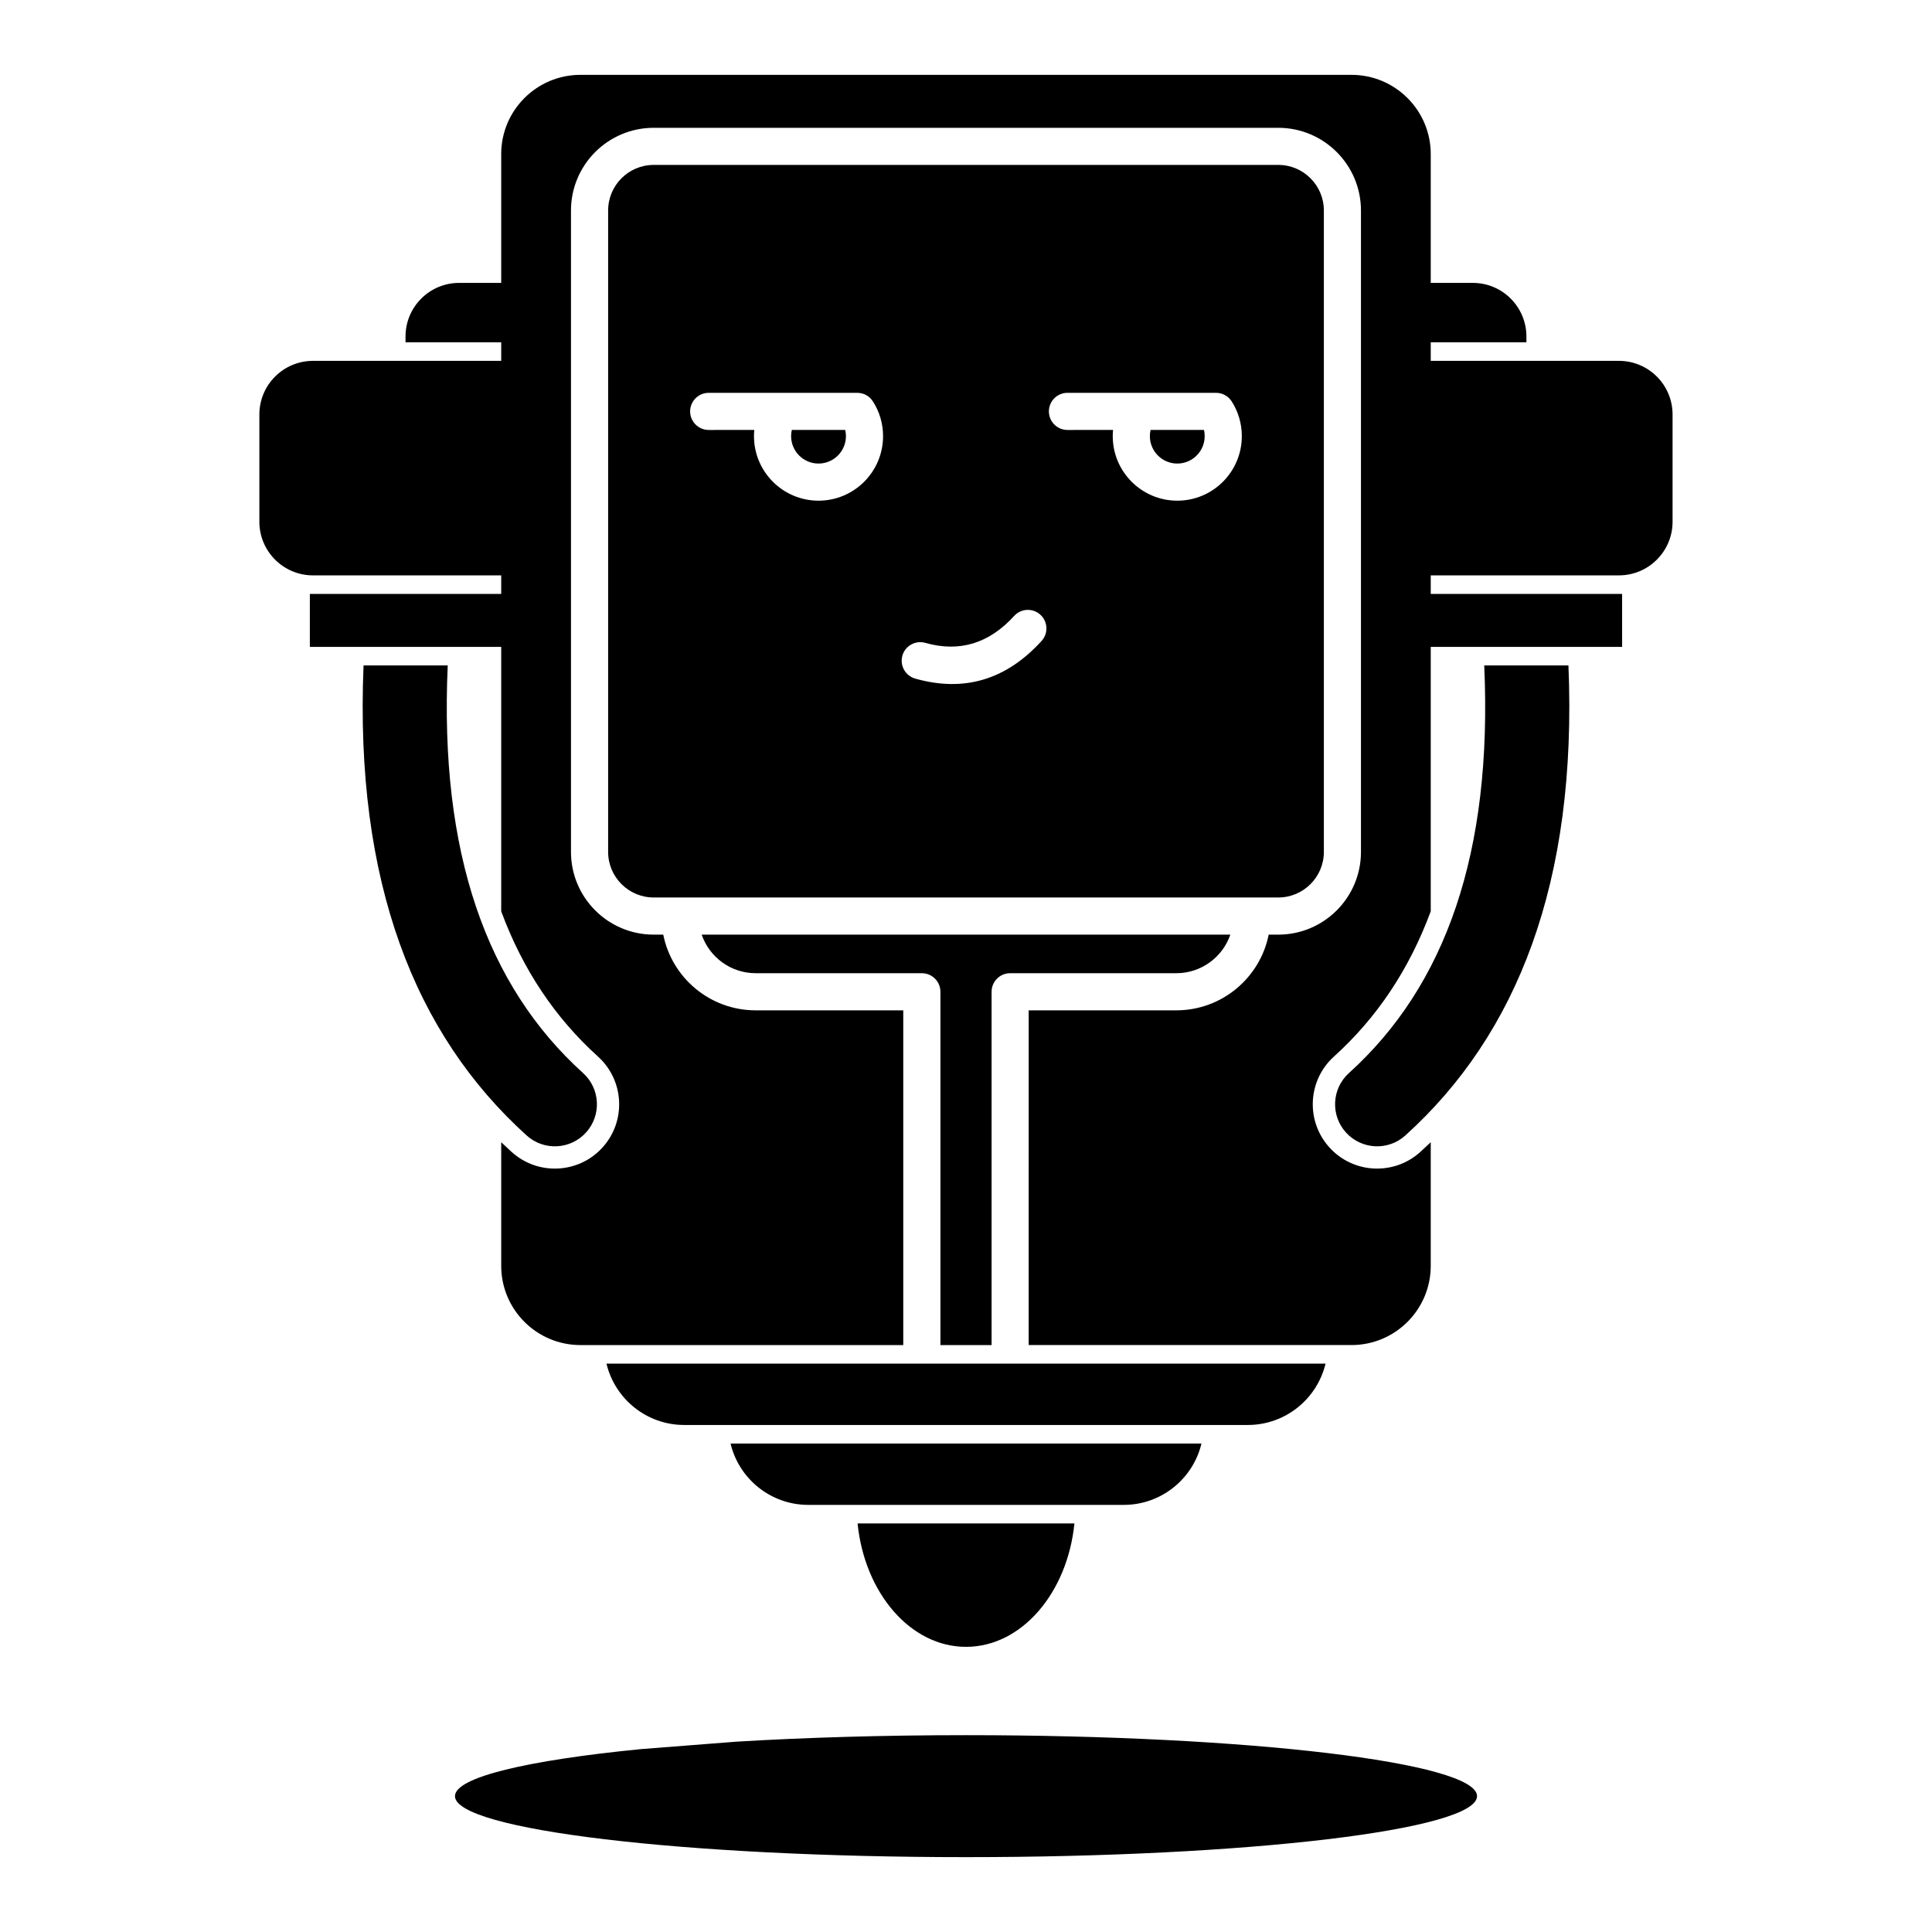 <?xml version="1.0" encoding="UTF-8"?>
<!-- Uploaded to: SVG Repo, www.svgrepo.com, Generator: SVG Repo Mixer Tools -->
<svg fill="#000000" width="800px" height="800px" version="1.1" viewBox="144 144 512 512" xmlns="http://www.w3.org/2000/svg">
 <path d="m339.15 605.56c18.301-1.102 38.977-1.723 60.852-1.723 74.742 0 135.43 7.242 135.43 16.16 0 8.922-60.684 16.164-135.43 16.164-74.746 0-135.43-7.242-135.43-16.164 0-5.016 19.199-9.5 49.289-12.465zm89.582-57.828c-1.859 18.441-14.02 32.699-28.73 32.699s-26.875-14.258-28.734-32.699zm33.664-21.18h-124.79c2.215 9.32 10.609 16.258 20.598 16.258h83.602c9.984 0 18.379-6.938 20.594-16.258zm32.887-21.176h-190.56c2.223 9.316 10.605 16.258 20.605 16.258h149.35c9.996 0 18.379-6.941 20.605-16.258zm-25.23-113.69h-140.1c2.035 5.945 7.684 10.223 14.316 10.223h44.031c2.719 0 4.922 2.203 4.922 4.918v93.629h13.559v-93.629c0-2.715 2.207-4.918 4.922-4.918h44.035c6.629 0 12.277-4.277 14.316-10.223zm-207.4-71.336c-2.227 49.668 10.273 84.895 35.867 108.02 4.566 4.125 4.918 11.18 0.797 15.742-4.125 4.566-11.18 4.922-15.746 0.801-29.668-26.812-45.598-67.148-43.227-124.57zm297 0h-22.316c2.234 49.668-10.262 84.895-35.855 108.02-4.566 4.125-4.922 11.18-0.797 15.742 4.121 4.566 11.176 4.922 15.742 0.801 29.668-26.812 45.598-67.148 43.227-124.57zm-64.816-76.844v126.25c0 6.668-5.41 12.086-12.082 12.086h-165.51c-6.668 0-12.082-5.418-12.082-12.086v-169.97c0-6.668 5.414-12.082 12.082-12.082h165.51c6.672 0 12.082 5.414 12.082 12.082zm-108.3 80.328c13.086 3.699 24.203 0.227 33.492-9.977 1.832-2.012 1.684-5.125-0.324-6.953-2.008-1.828-5.125-1.68-6.945 0.328-6.543 7.18-14.336 9.734-23.547 7.133-2.609-0.738-5.336 0.781-6.074 3.394-0.734 2.613 0.789 5.332 3.398 6.074zm-109.71-22.434h-50.715v14.027h50.715zm0-61.766v56.844h-49.879c-7.844 0-14.211-6.367-14.211-14.211v-28.422c0-7.844 6.367-14.211 14.211-14.211zm67.07 18.309c-0.062 0.539-0.082 1.086-0.082 1.637 0 9.441 7.668 17.105 17.102 17.105 9.438 0 17.105-7.664 17.105-17.105 0-3.391-0.984-6.551-2.699-9.211-0.453-0.719-1.07-1.277-1.77-1.66-0.707-0.387-1.516-0.605-2.363-0.605h-39.379c-2.715 0-4.918 2.207-4.918 4.922 0 2.715 2.203 4.918 4.918 4.918zm95.074 0c-0.051 0.539-0.082 1.086-0.082 1.637 0 9.441 7.668 17.105 17.105 17.105 9.445 0 17.102-7.664 17.102-17.105 0-3.391-0.984-6.551-2.688-9.211-0.461-0.719-1.082-1.277-1.781-1.66-0.699-0.387-1.504-0.605-2.363-0.605h-39.379c-2.715 0-4.918 2.207-4.918 4.922 0 2.715 2.203 4.918 4.918 4.918zm-70.977 0h-14.152c-0.125 0.527-0.188 1.074-0.188 1.637 0 4.012 3.258 7.266 7.262 7.266 4.008 0 7.266-3.254 7.266-7.266 0-0.562-0.062-1.109-0.188-1.637zm95.082 0h-14.16c-0.117 0.527-0.188 1.074-0.188 1.637 0 4.012 3.258 7.266 7.266 7.266 4.012 0 7.262-3.254 7.262-7.266 0-0.562-0.062-1.109-0.18-1.637zm-46.465 242.51h85.551c11.59 0 21-9.406 21-20.992v-32.758c-0.918 0.875-1.844 1.738-2.785 2.59-6.988 6.309-17.773 5.762-24.078-1.223-6.309-6.981-5.769-17.77 1.219-24.078 11.344-10.254 19.914-23.016 25.645-38.484v-70.082h50.715v-14.027h-50.715v-4.922h49.879c7.84 0 14.207-6.367 14.207-14.211v-28.422c0-7.844-6.367-14.211-14.207-14.211h-49.879v-4.922h25.355v-1.531c0-7.844-6.367-14.211-14.207-14.211h-11.148v-34.137c0-11.59-9.41-20.996-21-20.996h-204.34c-11.59 0-20.996 9.406-20.996 20.996v34.137h-11.148c-7.844 0-14.211 6.367-14.211 14.211v1.531h25.359v150.8c5.727 15.469 14.297 28.23 25.641 38.484 6.988 6.309 7.527 17.098 1.223 24.078-6.309 6.984-17.094 7.531-24.078 1.223-0.945-0.852-1.871-1.715-2.785-2.59v32.758c0 11.586 9.406 20.992 20.996 20.992h85.551v-88.707h-39.113c-12.105 0-22.211-8.629-24.492-20.062h-2.531c-12.102 0-21.922-9.824-21.922-21.926v-169.97c0-12.098 9.82-21.922 21.922-21.922h165.51c12.102 0 21.922 9.824 21.922 21.922v169.97c0 12.102-9.82 21.926-21.922 21.926h-2.531c-2.281 11.434-12.387 20.062-24.488 20.062h-39.117z" fill-rule="evenodd"/>
</svg>